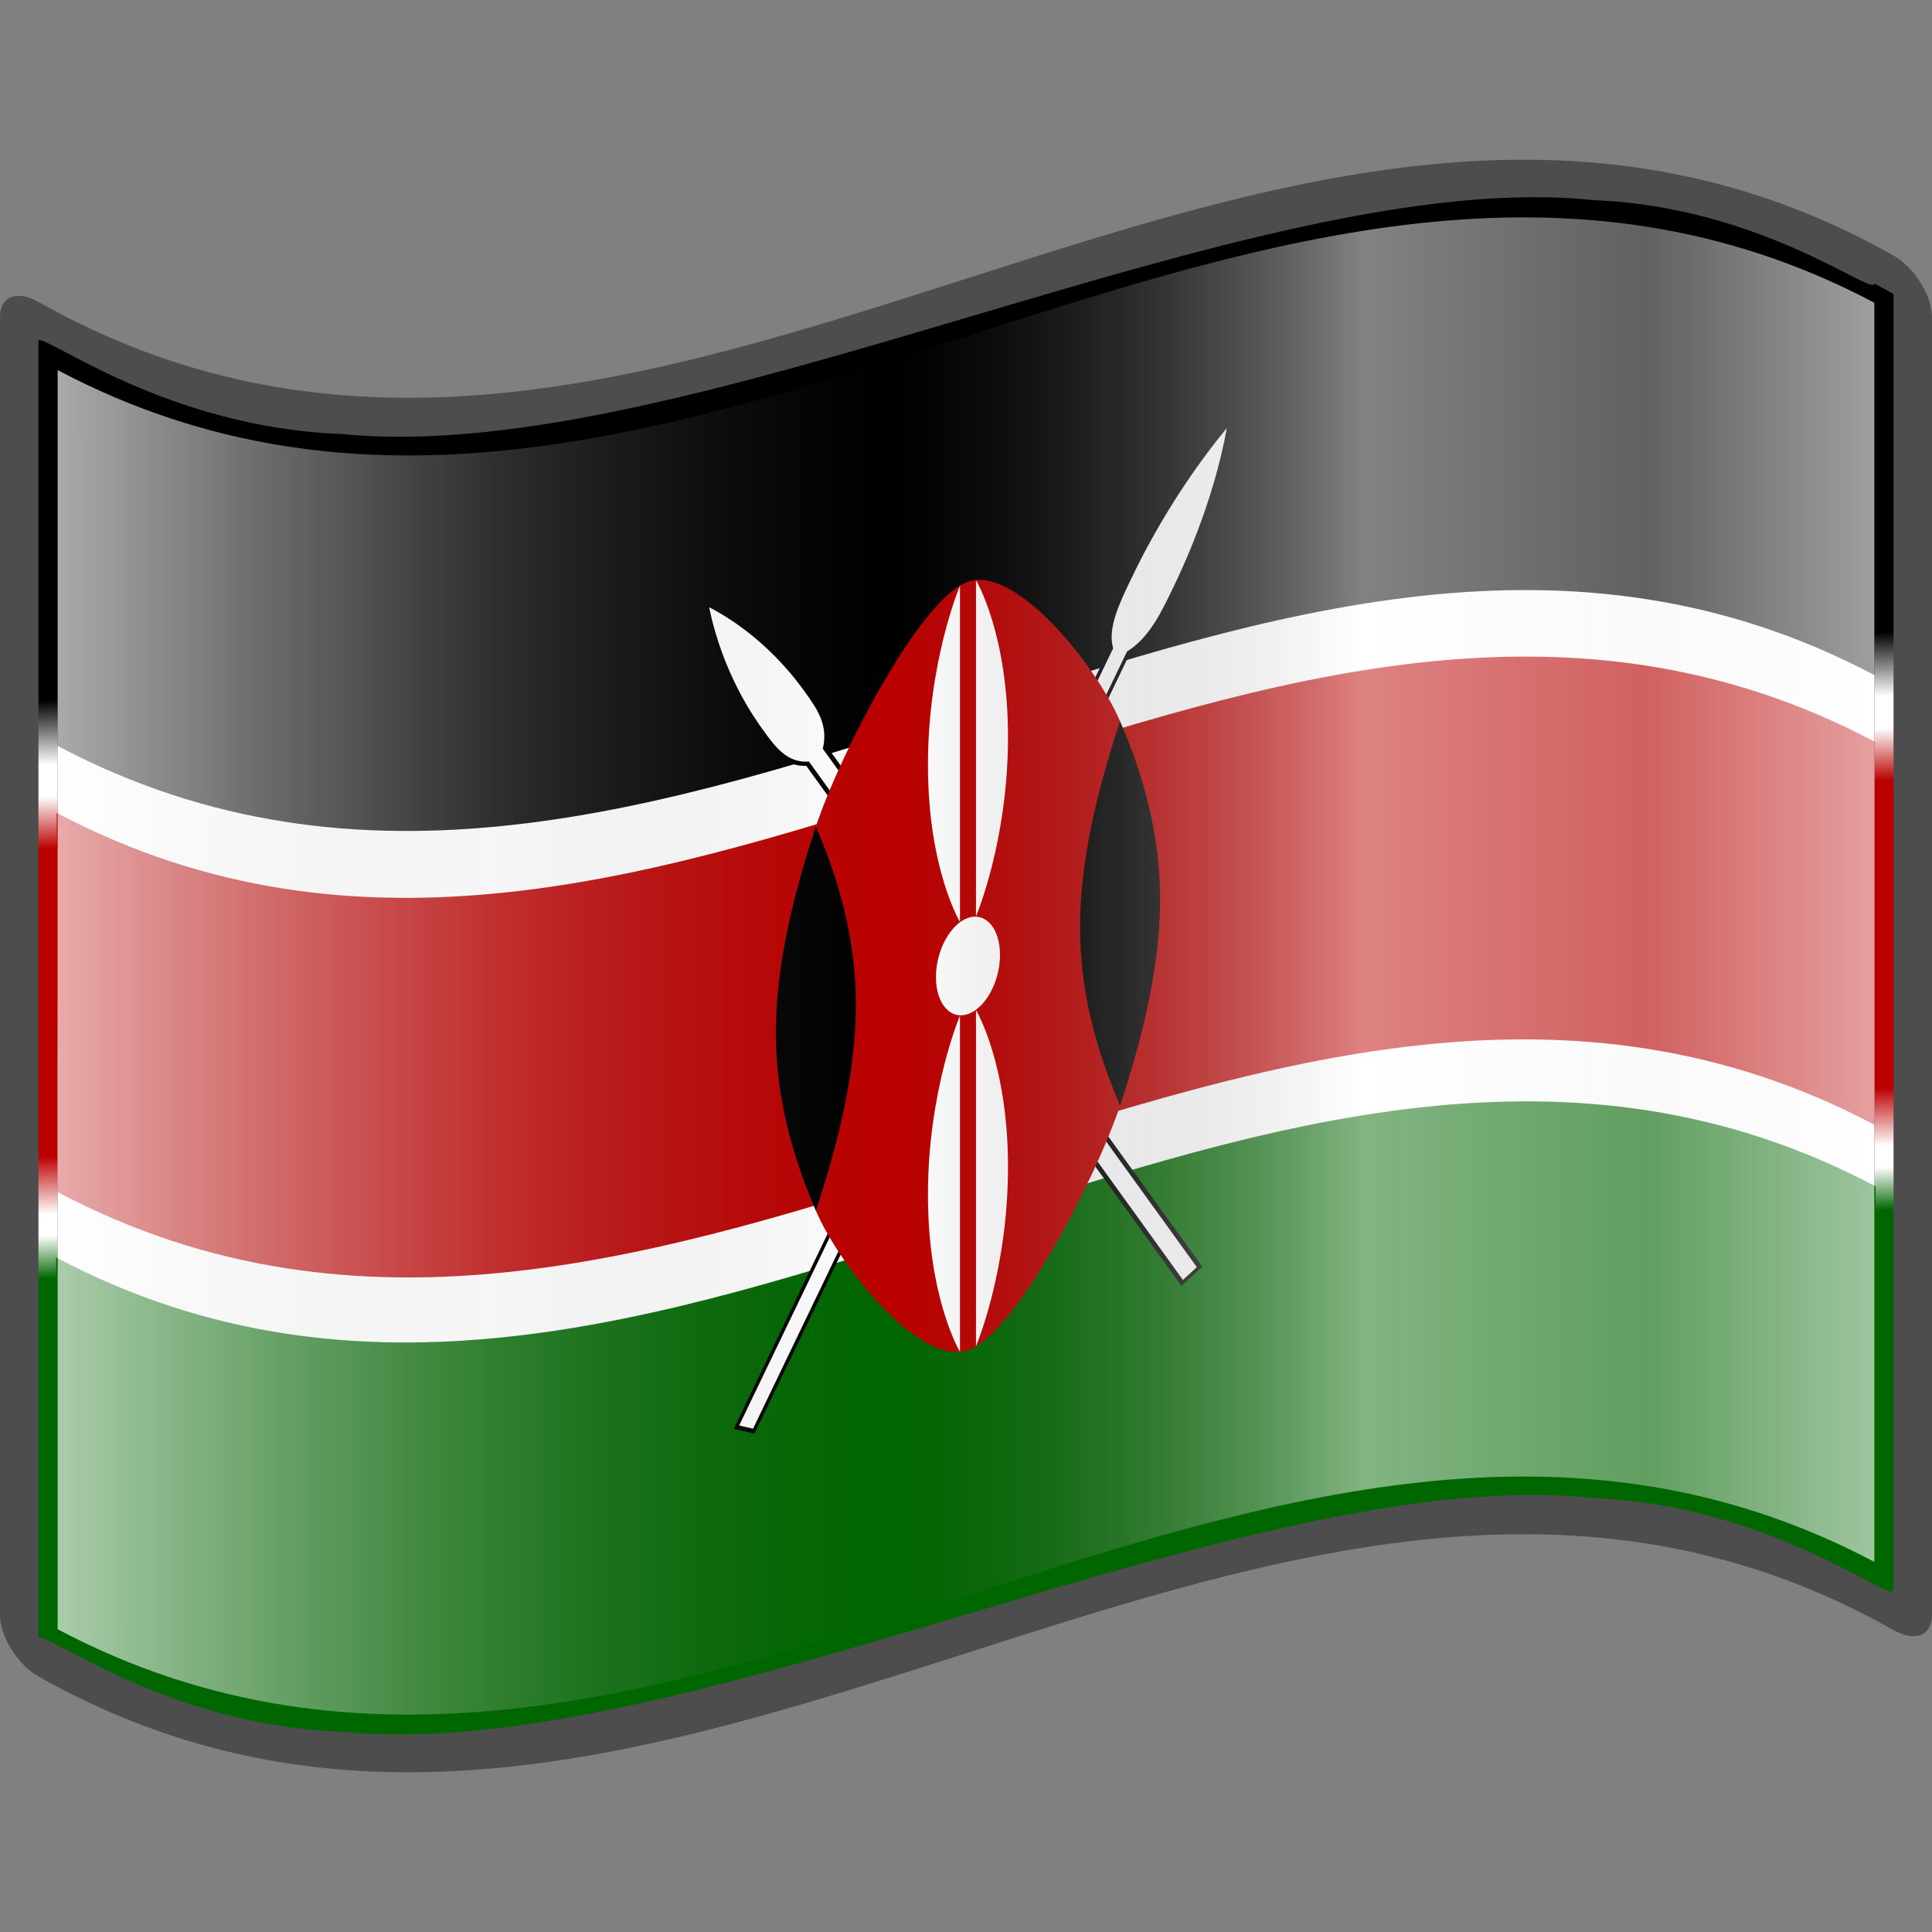 <svg xmlns="http://www.w3.org/2000/svg" xmlns:xlink="http://www.w3.org/1999/xlink" version="1.0" width="64" height="64" viewBox="0 0 256 256" xml:space="preserve"><rect x="0" y="0" width="256" height="256" fill="#808080" stroke="none"/><defs><linearGradient id="c"><stop offset="0" style="stop-color:#000;stop-opacity:1"/><stop style="stop-color:#000;stop-opacity:1" offset=".17"/><stop offset=".239" style="stop-color:#fff;stop-opacity:1"/><stop style="stop-color:#fff;stop-opacity:1" offset=".273"/><stop offset=".329" style="stop-color:#b00;stop-opacity:1"/><stop style="stop-color:#b00;stop-opacity:1" offset=".659"/><stop offset=".721" style="stop-color:#fff;stop-opacity:1"/><stop offset=".744" style="stop-color:#fff;stop-opacity:1"/><stop style="stop-color:#060;stop-opacity:1" offset=".79"/><stop offset="1" style="stop-color:#060;stop-opacity:1"/></linearGradient><linearGradient gradientUnits="userSpaceOnUse" id="a" y2="141.973" x2="240.947" y1="141.973" x1="87.397" gradientTransform="translate(-129.37 -94.568) scale(1.568)"><stop offset="0" style="stop-color:white;stop-opacity:.667"/><stop offset=".241" style="stop-color:#d7d7d7;stop-opacity:.219"/><stop offset=".459" style="stop-color:#4d4d4d;stop-opacity:0"/><stop style="stop-color:white;stop-opacity:.51" offset=".719"/><stop style="stop-color:#f2f2f2;stop-opacity:.4" offset=".874"/><stop offset="1" style="stop-color:white;stop-opacity:.624"/></linearGradient><linearGradient xlink:href="#a" id="f" gradientUnits="userSpaceOnUse" gradientTransform="translate(-129.371 -94.57) scale(1.568)" x1="87.397" y1="141.973" x2="240.947" y2="141.973"/><linearGradient id="b"><stop style="stop-color:white;stop-opacity:0" offset="0"/><stop style="stop-color:white;stop-opacity:.361" offset="1"/></linearGradient><linearGradient xlink:href="#c" id="d" x1="109.948" y1="67.937" x2="114.543" y2="191.347" gradientUnits="userSpaceOnUse"/><path style="stroke-miterlimit:10" id="e" transform="rotate(30)" d="M-1 55.426h2V-38c2-2 2-5 2-8 0-2 0-10-3-18.663C-3-56-3-48-3-46c0 3 0 6 2 8v93.426z"/></defs><path style="fill:none" d="M0 256V0h256v256"/><g style="opacity:1;display:inline"><path style="fill:#4d4d4d;fill-opacity:1" d="M248.36 32.472C167.273-10.43 86.184 85.849 5.096 40.005 2.281 38.417 0 39.213 0 42.03v171.94c0 2.811 2.281 6.58 5.095 8.165 81.936 46.325 163.874-52.464 245.81-6.14 2.814 1.587 5.095.793 5.095-2.024V42.03c0-2.811-2.281-6.578-5.095-8.166-.848-.479-1.696-.943-2.544-1.392z"/><path style="fill:url(#d);fill-opacity:1" d="M248.36 37.567c0 1.854-14.891-10.205-37.309-11.054-22.416-2.352-52.355 6.506-82.452 15.426C98.502 50.84 68.251 59.83 45.21 57.5 22.17 56.646 6.343 44.472 5.095 45.1v171.941c1.235-.802 16.907 11.481 39.798 12.395 22.89 2.4 52.999-6.569 83.107-15.507 30.11-8.93 60.219-17.857 83.108-15.438 22.89.933 38.563 13.21 39.797 12.41V38.958c-1.274-.722-2.544-1.392-2.544-1.392z"/><path style="opacity:1;fill:#000;fill-opacity:1" d="M248.36 206.96c-80.24-42.452-160.478 51.376-240.717 8.927V49.041c80.239 42.45 160.479-51.379 240.718-8.926V206.96z"/><path d="M248.36 206.96c-80.24-42.452-160.478 51.376-240.717 8.927V98.844C87.882 141.294 168.122 47 248.36 89.453V206.96z" style="opacity:1;fill:#fff;fill-opacity:1"/><path style="opacity:1;fill:#060;fill-opacity:1" d="M248.525 207.507c-80.24-42.453-160.971 51.211-241.21 8.762 0-55.615.13 5.971.13-49.643 80.239 42.449 160.841-51.883 241.08-9.43v50.31z"/><path d="M248.36 149.033C168.12 106.58 87.883 200.408 7.644 157.96c0-55.616-.117 5.368-.117-50.247 80.24 42.45 160.596-51.906 240.835-9.454v50.774z" style="opacity:1;fill:#b00;fill-opacity:1"/><g transform="matrix(.89 -.308 0 .89 119.268 133.454)"><g transform="matrix(1.192 0 0 1.192 10.106 -2.632)"><use style="stroke:#000" width="240" height="160" xlink:href="#e"/><use style="fill:#fff;stroke:none" width="240" height="160" xlink:href="#e"/></g><g transform="matrix(-1.192 0 0 1.192 10.106 -2.632)"><use style="stroke:#000" width="240" height="160" xlink:href="#e"/><use style="fill:#fff;stroke:none" width="240" height="160" xlink:href="#e"/></g><path d="M32.75-31.236v57.208c-3.575 9.534-15.494 28.603-22.644 28.603-7.151 0-19.07-19.069-22.645-28.603v-57.208c3.575-9.534 15.494-28.603 22.645-28.603 7.15 0 19.069 19.069 22.644 28.603z" style="fill:#b00"/><path d="M32.75 25.972c3.576-9.535 5.96-19.07 5.96-28.604 0-9.535-2.384-19.07-5.96-28.604-3.575 9.535-5.959 19.07-5.959 28.604 0 9.535 2.384 19.07 5.96 28.604M-12.539 25.972c-3.575-9.535-5.96-19.07-5.96-28.604 0-9.535 2.385-19.07 5.96-28.604 3.575 9.535 5.96 19.07 5.96 28.604 0 9.535-2.385 19.07-5.96 28.604" style="fill:#000"/><ellipse rx="4" ry="6" transform="matrix(1.192 0 0 1.192 10.106 -2.632)" style="fill:#fff"/><path d="M11.297 4.34s4.768 9.535 4.768 25.028c0 15.494-4.768 25.028-4.768 25.028V4.34zM8.914-9.604S4.146-19.14 4.146-34.632c0-15.494 4.768-25.029 4.768-25.029v50.057zM8.914 4.34s-4.768 9.535-4.768 25.028c0 15.494 4.768 25.028 4.768 25.028V4.34zM11.297-9.604s4.768-9.535 4.768-25.028c0-15.494-4.768-25.029-4.768-25.029v50.057z" style="fill:#fff"/></g></g><g style="opacity:1;display:inline"><path style="fill:url(#f)" d="M248.36 206.96c-80.24-42.452-160.48 51.377-240.72 8.925V49.04c80.24 42.45 160.48-51.378 240.72-8.925V206.96z"/></g></svg>